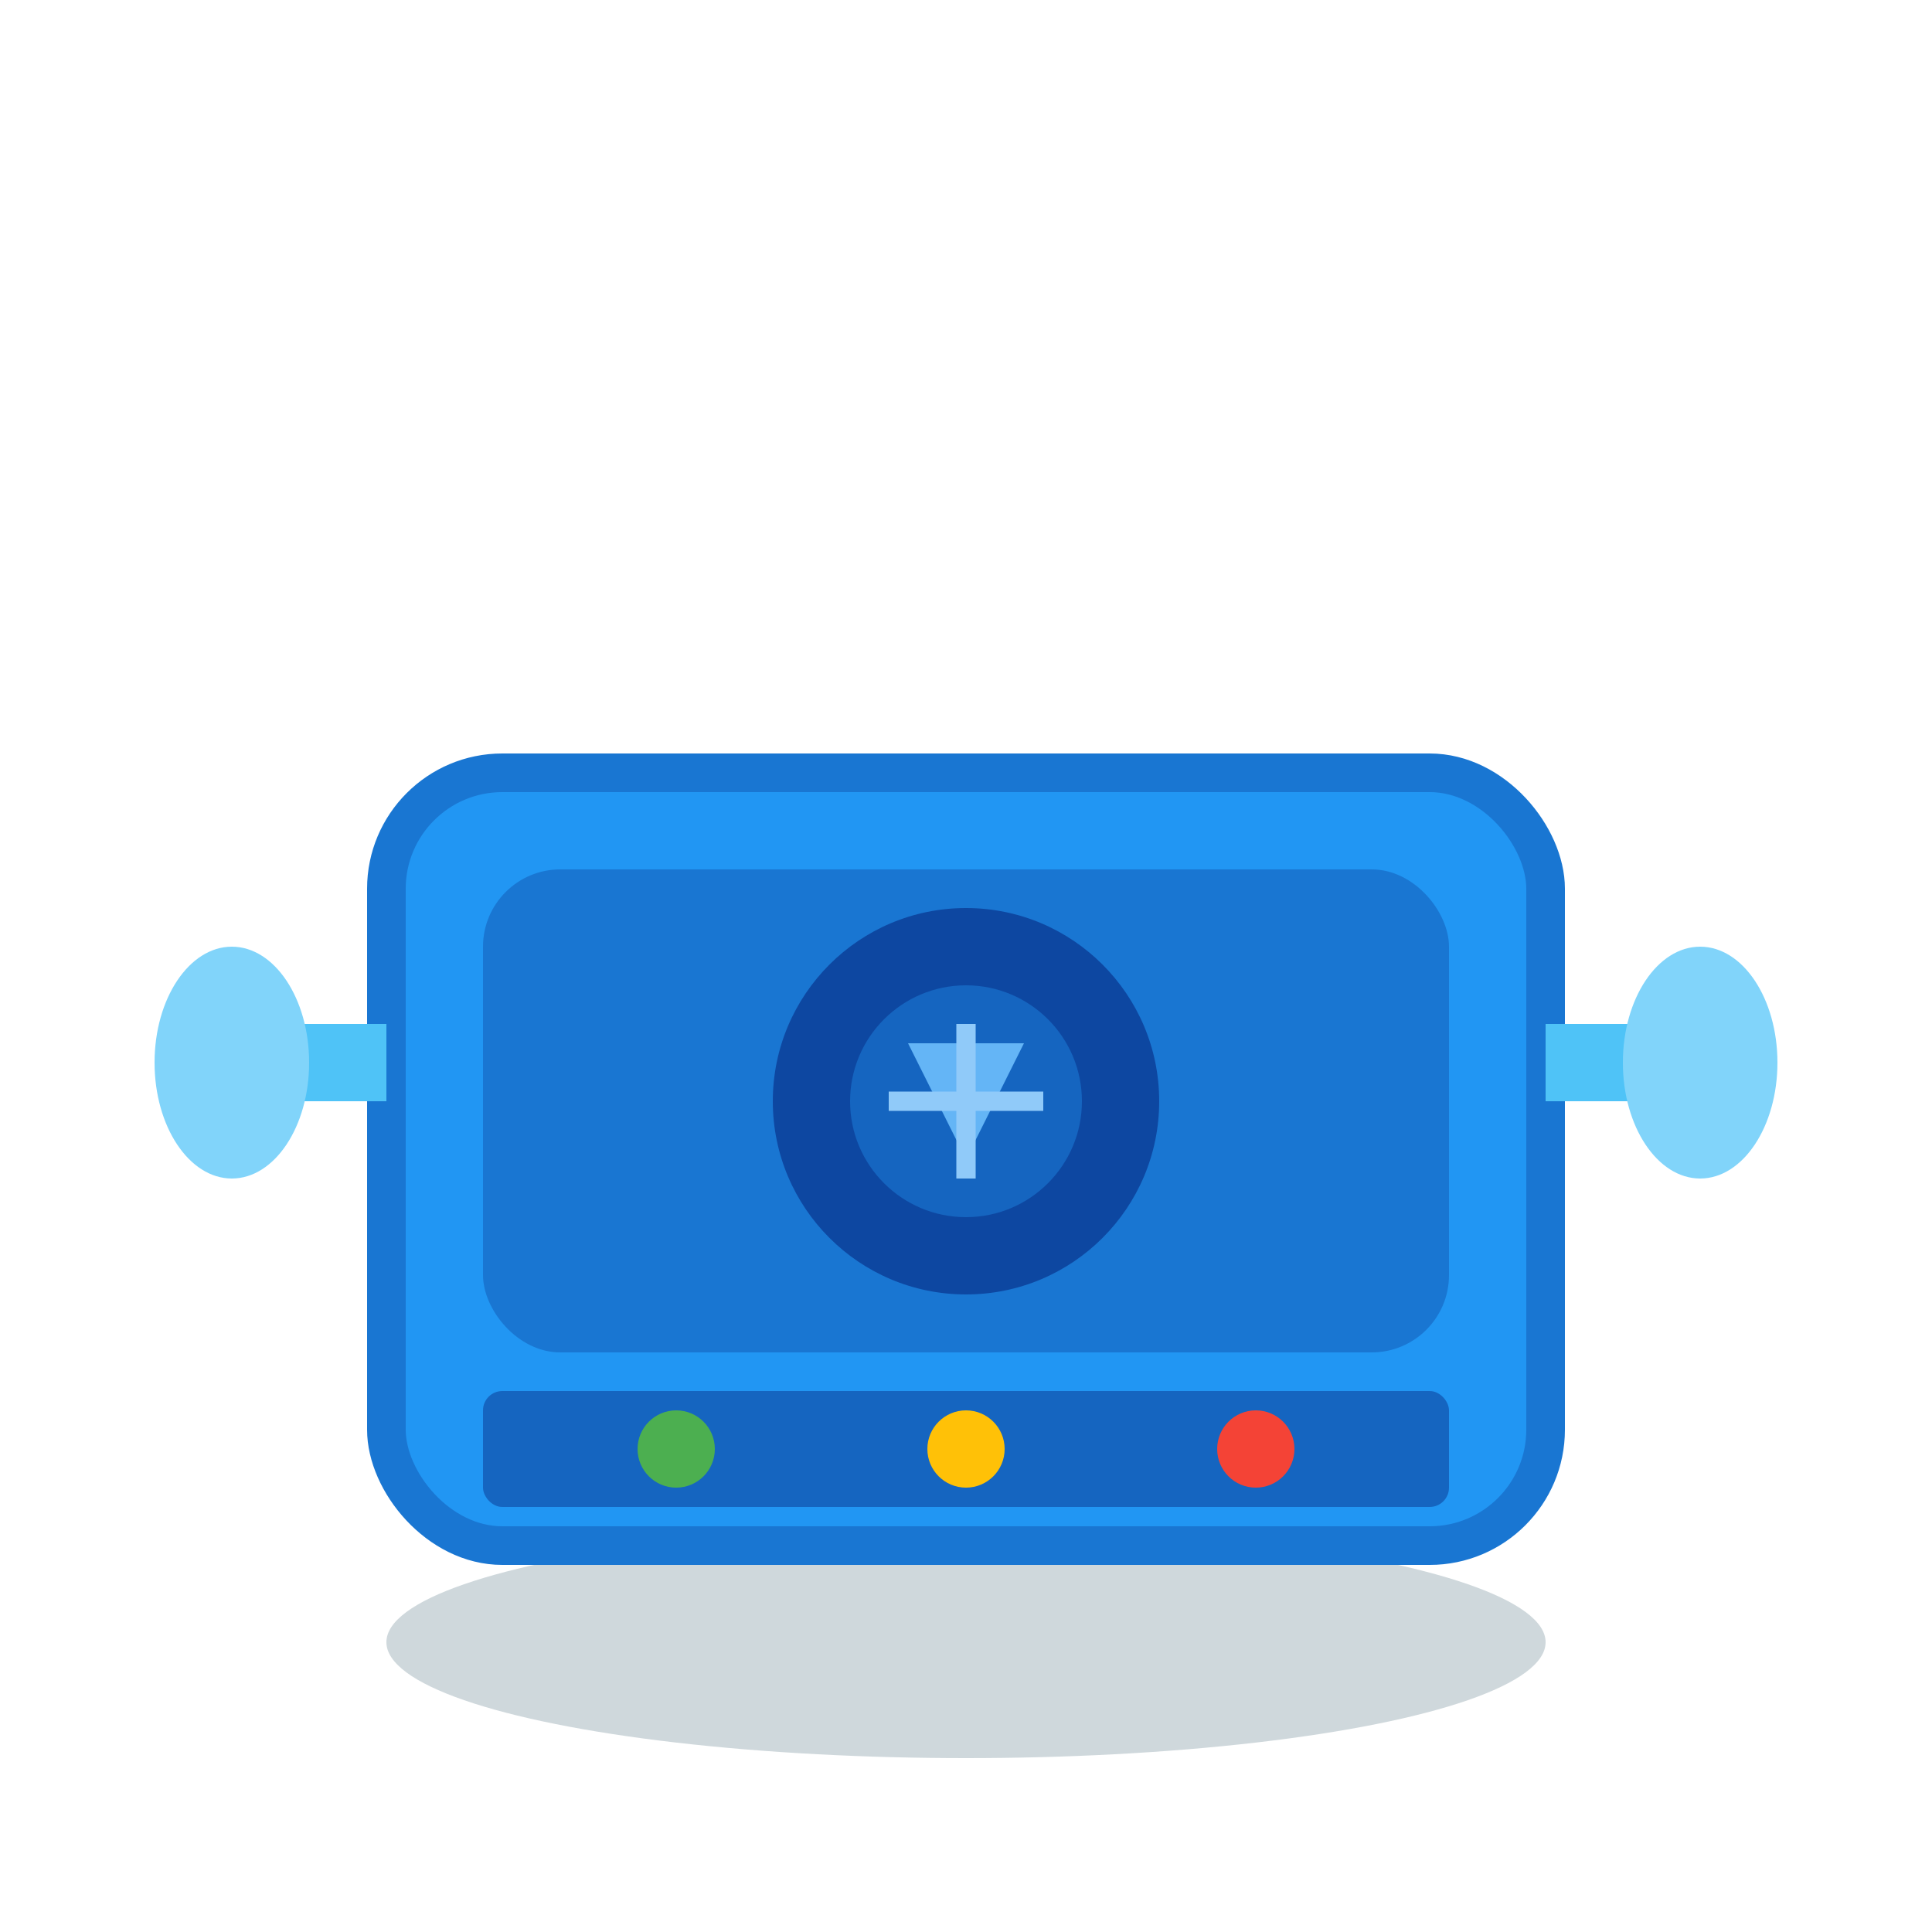 <svg xmlns="http://www.w3.org/2000/svg" viewBox="0 0 100 100" width="100" height="100">
  <ellipse cx="50" cy="85" rx="30" ry="6" fill="#CFD8DC"/>
  <rect x="20" y="40" width="60" height="40" rx="6" fill="#2196F3" stroke="#1976D2" stroke-width="2"/>
  <rect x="25" y="45" width="50" height="25" rx="4" fill="#1976D2"/>
  <circle cx="50" cy="57" r="10" fill="#0D47A1"/>
  <circle cx="50" cy="57" r="6" fill="#1565C0"/>
  <path d="M47 54 L50 60 L53 54" fill="#64B5F6"/>
  <path d="M46 57 L54 57 M50 53 L50 61" stroke="#90CAF9" stroke-width="1"/>
  <rect x="25" y="72" width="50" height="6" rx="1" fill="#1565C0"/>
  <circle cx="35" cy="75" r="2" fill="#4CAF50"/>
  <circle cx="50" cy="75" r="2" fill="#FFC107"/>
  <circle cx="65" cy="75" r="2" fill="#F44336"/>
  <path d="M15 55 L20 55" stroke="#4FC3F7" stroke-width="4"/>
  <ellipse cx="12" cy="55" rx="4" ry="6" fill="#81D4FA"/>
  <path d="M80 55 L85 55" stroke="#4FC3F7" stroke-width="4"/>
  <ellipse cx="88" cy="55" rx="4" ry="6" fill="#81D4FA"/>
</svg>
